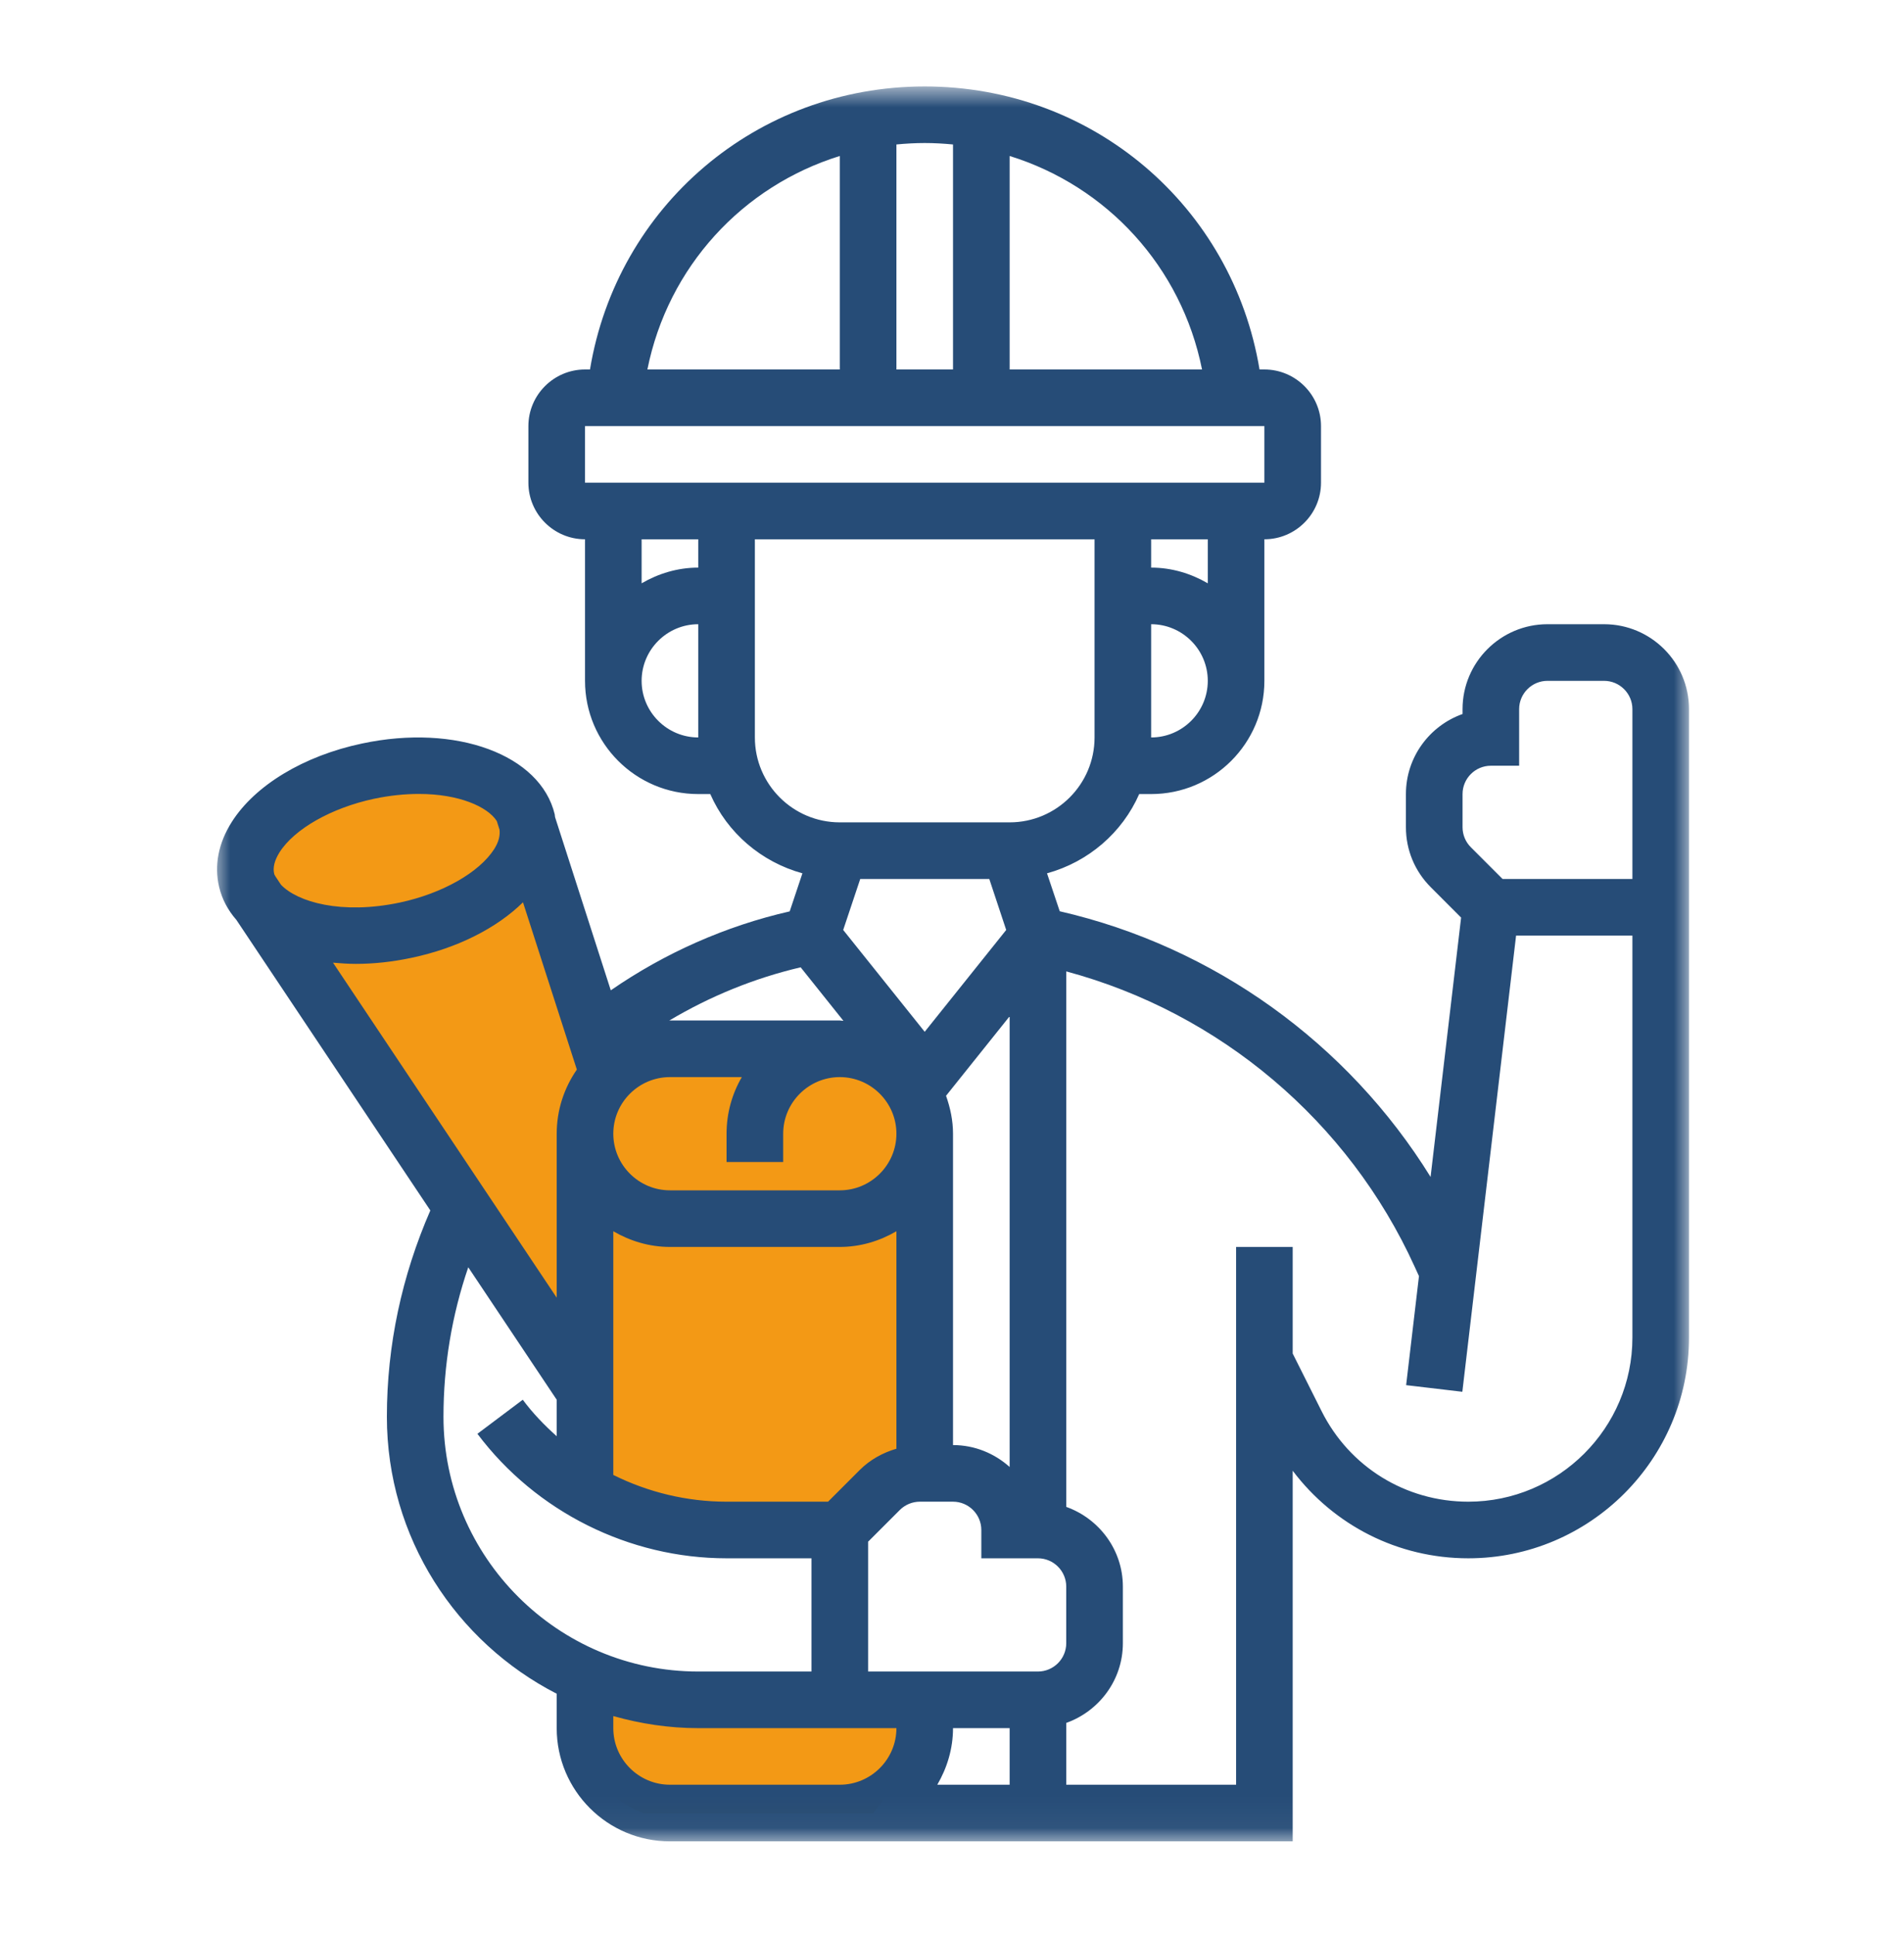 <svg width="62" height="63" viewBox="0 0 62 63" fill="none" xmlns="http://www.w3.org/2000/svg">
<path d="M27.109 34.09C30.39 34.408 30.46 37.354 30.086 38.787V47.717C29.027 47.823 27.66 49.305 27.109 50.032V55.126H30.086C30.086 56.66 28.983 58.367 28.432 59.029H20.957C18.682 58.182 18.995 55.809 19.436 54.729C21.658 55.523 25.477 55.324 27.109 55.126V50.032C22.717 50.72 19.855 49.128 18.973 48.246V37.861C18.973 35.532 20.119 34.597 20.692 34.421L27.109 34.09Z" fill="#F39915"/>
<path d="M19.965 35.083L17.319 27.409C17.319 25.932 16.168 23.387 11.564 25.028C6.96 26.668 7.882 29.063 8.918 30.055L19.171 45.402L19.965 35.083Z" fill="#F39915"/>
<mask id="mask0_1155_2443" style="mask-type:luminance" maskUnits="userSpaceOnUse" x="7" y="2" width="48" height="58">
<path d="M7 2.802H55V59.955H7V2.802Z" fill="white"/>
</mask>
<g mask="url(#mask0_1155_2443)">
<path d="M47.812 48.886C45.774 48.886 43.941 47.756 43.031 45.931L42.094 44.063V40.593H40.251V58.1H34.72V56.088C35.789 55.707 36.564 54.692 36.564 53.493V51.65C36.564 50.452 35.789 49.437 34.72 49.055V31.623C39.718 32.966 43.909 36.493 46.066 41.237L46.206 41.543L45.788 45.092L47.618 45.308L49.368 30.457H53.156V43.545C53.156 46.489 50.758 48.886 47.812 48.886ZM24.581 58.1H21.815C20.8 58.1 19.971 57.273 19.971 56.258V55.865C20.854 56.114 21.779 56.258 22.737 56.258H29.19C29.19 57.273 28.361 58.1 27.346 58.1H24.581ZM14.441 46.122C14.441 44.444 14.715 42.814 15.248 41.255L18.128 45.567V46.755C17.725 46.395 17.35 46.007 17.023 45.567L15.546 46.676C17.452 49.214 20.487 50.729 23.659 50.729H26.424V54.415H22.737C18.164 54.415 14.441 50.693 14.441 46.122ZM11.589 31.378C12.169 31.378 12.781 31.313 13.404 31.18C14.888 30.868 16.173 30.216 17.03 29.374L18.784 34.819C18.373 35.413 18.128 36.13 18.128 36.907V42.245L10.844 31.339C11.085 31.36 11.334 31.378 11.589 31.378ZM9.102 27.747C9.587 26.983 10.794 26.3 12.176 26.004C12.702 25.893 13.195 25.846 13.642 25.846C14.945 25.846 15.874 26.26 16.177 26.728L16.266 27.009C16.288 27.2 16.242 27.404 16.094 27.639C15.608 28.401 14.405 29.086 13.022 29.381C11.118 29.784 9.681 29.363 9.149 28.801L8.968 28.528C8.958 28.503 8.932 28.474 8.929 28.448C8.878 28.243 8.939 28.009 9.102 27.747ZM24.581 24.007V17.556H35.642V24.007C35.642 25.533 34.403 26.771 32.877 26.771H27.346C25.823 26.771 24.581 25.533 24.581 24.007ZM20.893 22.164C20.893 21.149 21.722 20.321 22.737 20.321V24.007C21.722 24.007 20.893 23.179 20.893 22.164ZM22.737 17.556V18.478C22.063 18.478 21.437 18.673 20.893 18.989V17.556H22.737ZM19.05 13.871H41.172V15.714H19.05V13.871ZM27.346 5.078V12.028H21.081C21.751 8.684 24.181 6.06 27.346 5.078ZM31.033 4.703V12.028H29.19V4.703C29.492 4.674 29.802 4.656 30.111 4.656C30.424 4.656 30.73 4.674 31.033 4.703ZM39.142 12.028H32.877V5.078C36.045 6.06 38.472 8.684 39.142 12.028ZM39.329 18.989C38.785 18.673 38.159 18.478 37.485 18.478V17.556H39.329V18.989ZM37.485 24.007V20.321C38.501 20.321 39.329 21.149 39.329 22.164C39.329 23.179 38.501 24.007 37.485 24.007ZM32.877 47.756C32.387 47.317 31.742 47.043 31.033 47.043V36.907C31.033 36.472 30.943 36.061 30.806 35.672L32.877 33.084V47.756ZM19.971 40.082C20.516 40.399 21.142 40.593 21.815 40.593H27.346C28.02 40.593 28.646 40.399 29.19 40.082V47.162C28.747 47.291 28.332 47.519 27.997 47.853L26.964 48.886H23.659C22.37 48.886 21.106 48.58 19.971 48.015V40.082ZM21.815 35.064H24.156C23.839 35.608 23.659 36.237 23.659 36.907V37.828H25.503V36.907C25.503 35.892 26.331 35.064 27.346 35.064C28.361 35.064 29.19 35.892 29.19 36.907C29.19 37.922 28.361 38.75 27.346 38.75H21.815C20.8 38.75 19.971 37.922 19.971 36.907C19.971 35.892 20.8 35.064 21.815 35.064ZM27.465 33.233C27.425 33.233 27.389 33.221 27.346 33.221H21.815C21.808 33.221 21.797 33.225 21.79 33.225C23.119 32.433 24.563 31.843 26.072 31.49L27.465 33.233ZM32.214 28.614L32.765 30.274L30.111 33.589L27.457 30.274L28.012 28.614H32.214ZM33.798 54.415H28.268V50.189L29.301 49.156C29.474 48.983 29.712 48.886 29.953 48.886H31.033C31.541 48.886 31.955 49.3 31.955 49.808V50.729H33.798C34.306 50.729 34.72 51.143 34.72 51.65V53.493C34.72 54.001 34.306 54.415 33.798 54.415ZM32.877 56.258V58.1H30.521C30.838 57.557 31.033 56.931 31.033 56.258H32.877ZM47.625 25.85C47.625 25.342 48.039 24.928 48.546 24.928H49.468V23.085C49.468 22.578 49.883 22.164 50.39 22.164H52.233C52.741 22.164 53.156 22.578 53.156 23.085V28.614H48.928L47.895 27.581C47.722 27.409 47.625 27.174 47.625 26.93V25.85ZM52.233 20.321H50.39C48.867 20.321 47.625 21.559 47.625 23.085V23.244C46.552 23.625 45.781 24.648 45.781 25.85V26.93C45.781 27.668 46.069 28.362 46.592 28.884L47.578 29.871L46.584 38.314C43.891 33.966 39.538 30.821 34.508 29.665L34.094 28.43C35.44 28.06 36.542 27.11 37.096 25.85H37.485C39.52 25.85 41.172 24.198 41.172 22.164V17.556C42.188 17.556 43.016 16.729 43.016 15.714V13.871C43.016 12.856 42.188 12.028 41.172 12.028H41.014C40.132 6.719 35.592 2.814 30.111 2.814C24.635 2.814 20.091 6.719 19.212 12.028H19.05C18.035 12.028 17.206 12.856 17.206 13.871V15.714C17.206 16.729 18.035 17.556 19.05 17.556V22.164C19.05 24.198 20.703 25.85 22.737 25.85H23.129C23.681 27.11 24.786 28.06 26.129 28.43L25.715 29.669C23.63 30.144 21.646 31.025 19.889 32.239L18.075 26.602C18.067 26.573 18.07 26.541 18.064 26.512C17.599 24.568 14.852 23.553 11.791 24.204C9.893 24.604 8.306 25.562 7.546 26.76C7.11 27.448 6.97 28.178 7.135 28.873C7.229 29.273 7.423 29.633 7.697 29.946L14.013 39.405C13.087 41.532 12.598 43.786 12.598 46.122C12.598 50.052 14.852 53.458 18.128 55.138V56.258C18.128 58.291 19.781 59.944 21.815 59.944H42.094V47.878C43.437 49.656 45.522 50.729 47.812 50.729C51.773 50.729 54.999 47.504 54.999 43.545V23.085C54.999 21.559 53.761 20.321 52.233 20.321Z" fill="#264C77"/>
</g>
</svg>

